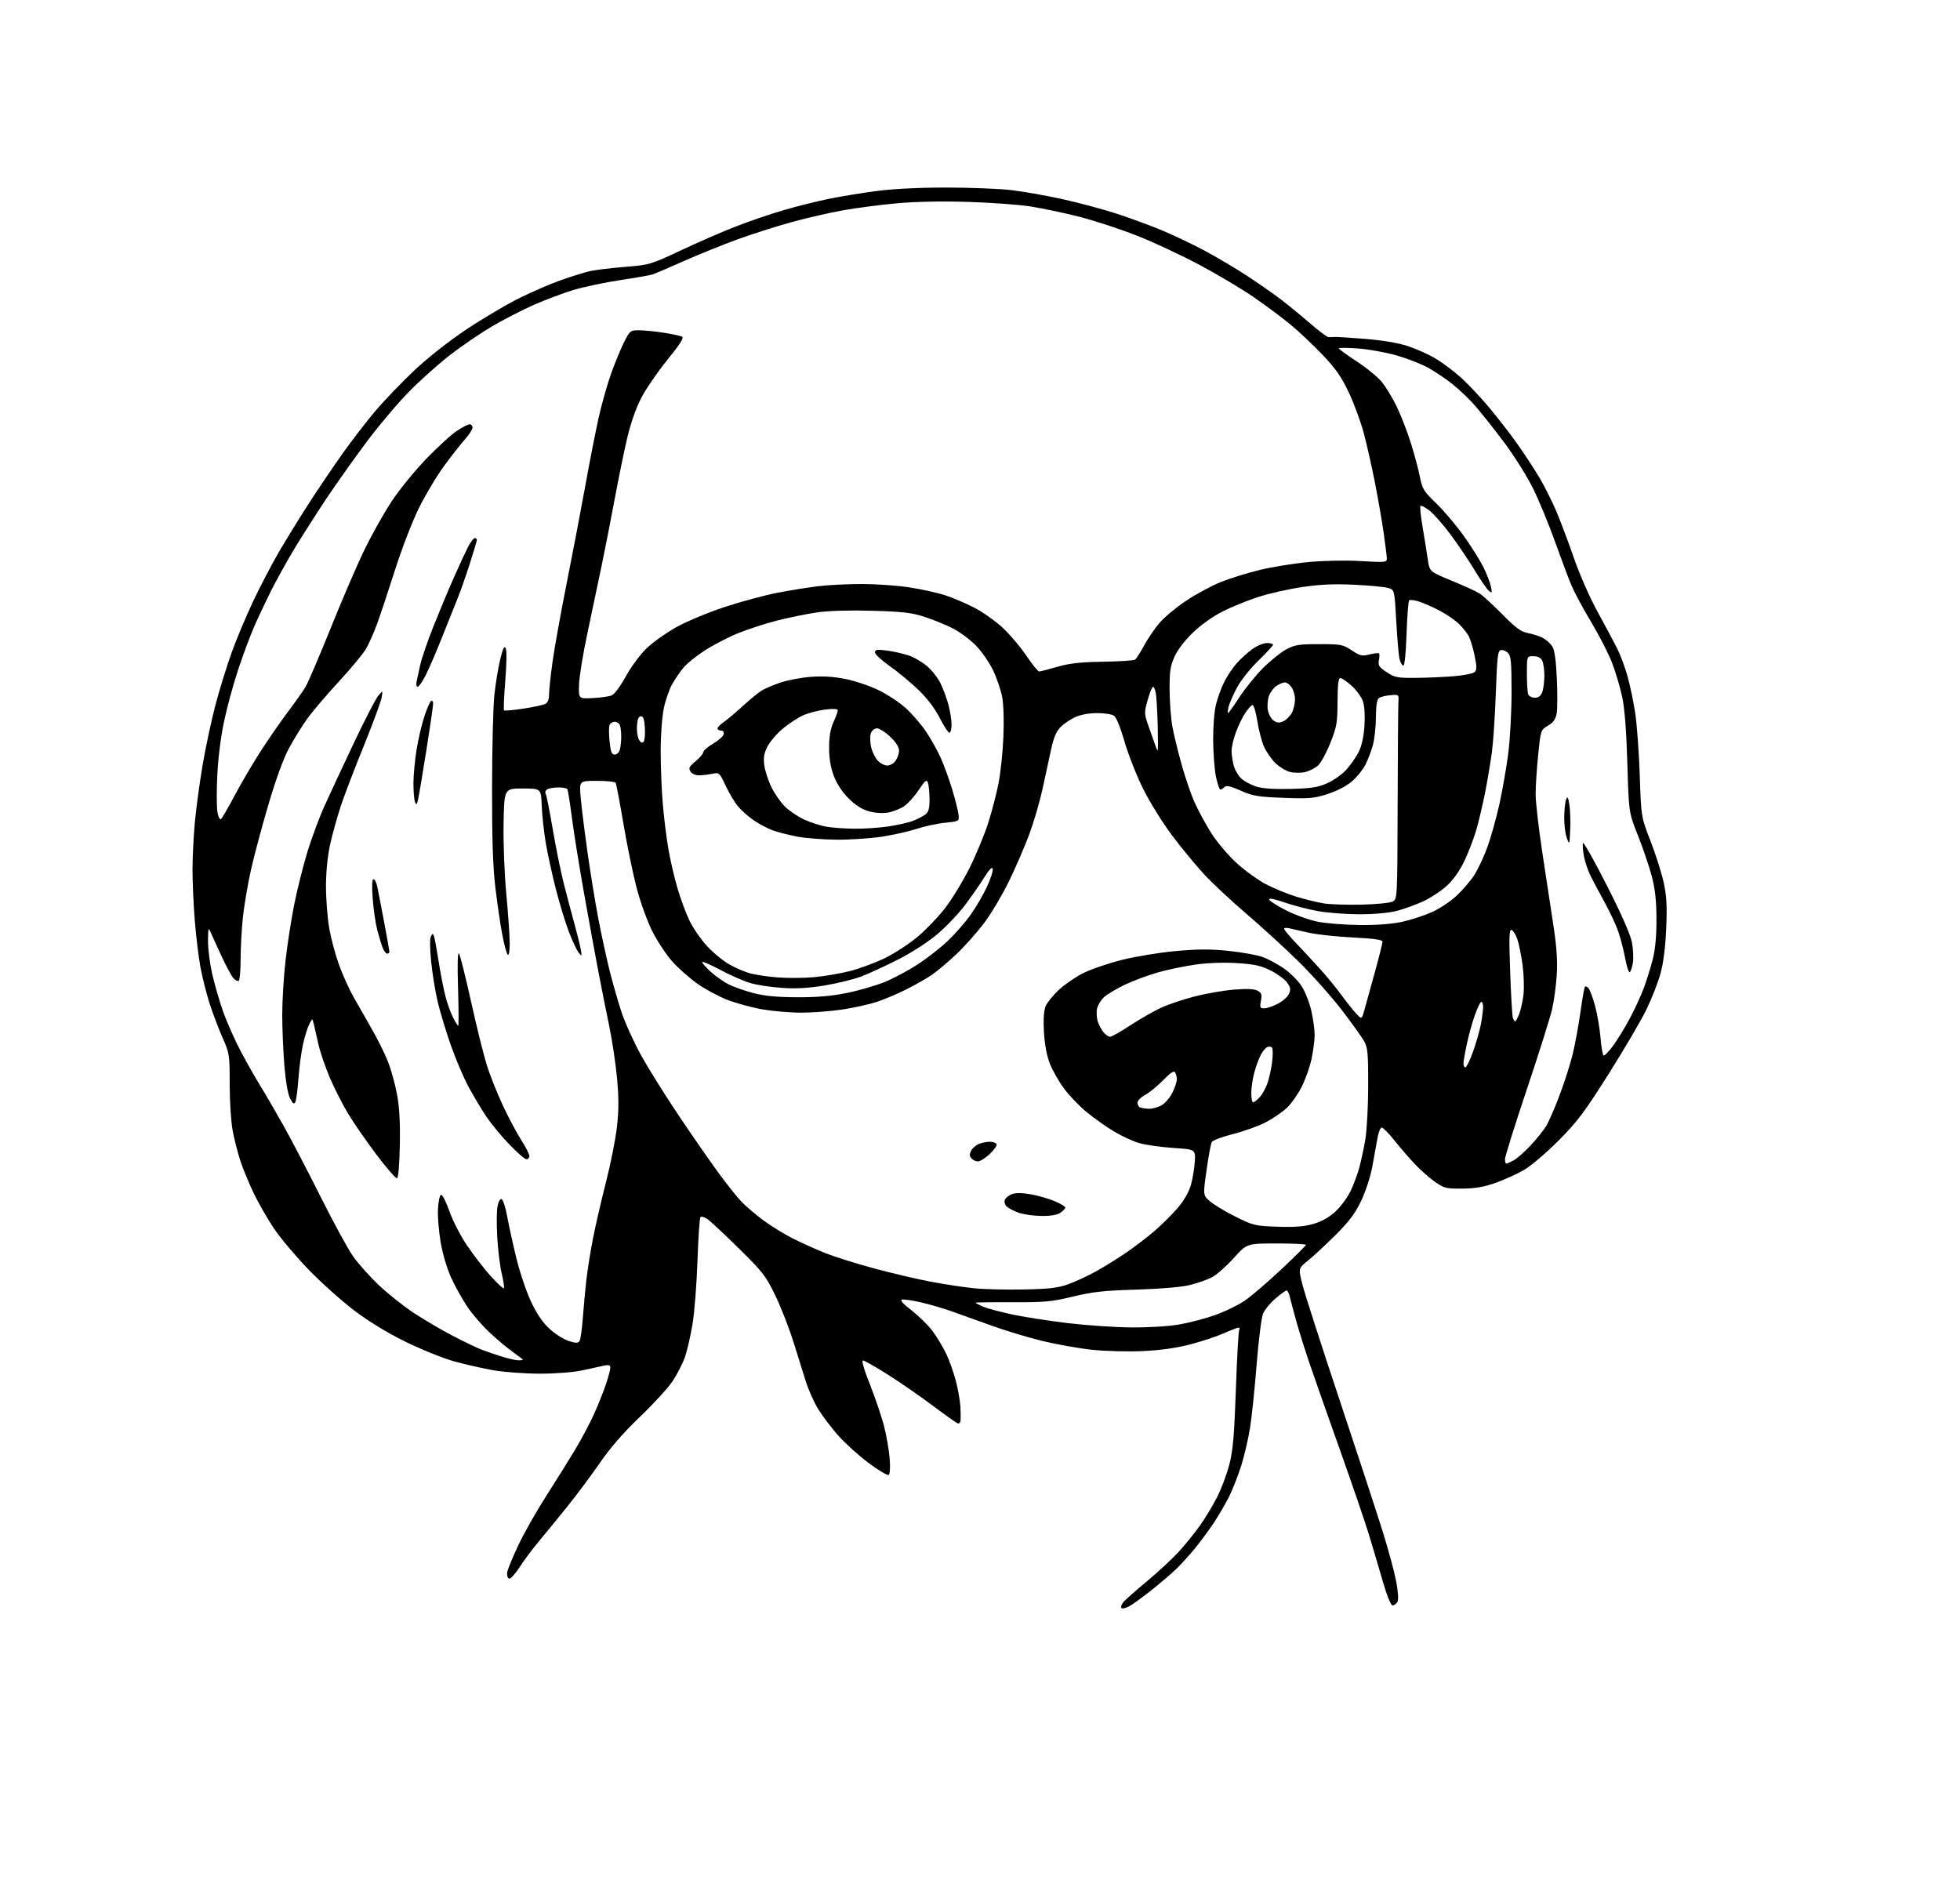 <?xml version="1.0" encoding="UTF-8" standalone="no"?>
<svg 
  version="1.1" 
  xmlns="http://www.w3.org/2000/svg" 
  xmlns:xlink="http://www.w3.org/1999/xlink" 
  xmlns:svg="http://www.w3.org/2000/svg"
  xmlns:rdf="http://www.w3.org/1999/02/22-rdf-syntax-ns#"
  xmlns:cc="http://creativecommons.org/ns#"
  xmlns:dc="http://purl.org/dc/elements/1.1/"
  viewBox="0 0 896 864"
  width="896"
  height="864"
>
<style>svg {background-color: white; }</style>"
<path stroke="none" fill="black" fill-rule="evenodd" d="M515.96,734.52C514.40,735.33 512.87,735.59 512.56,735.10C512.26,734.61 512.80,733.33 513.76,732.25C514.71,731.17 519.59,726.89 524.58,722.72C529.57,718.56 536.00,712.59 538.86,709.46C541.72,706.33 546.04,701.00 548.46,697.61C550.87,694.23 554.45,688.31 556.41,684.45C558.37,680.60 560.89,673.85 562.01,669.47C563.64,663.10 564.24,656.22 564.97,635.25C565.47,620.82 566.16,608.55 566.50,608.00C566.84,607.45 566.70,607.00 566.18,607.00C565.67,607.00 562.61,608.17 559.37,609.61C556.14,611.05 549.23,613.33 544.00,614.69C537.71,616.32 530.41,617.34 522.42,617.71C515.78,618.02 505.39,617.76 499.34,617.12C493.29,616.49 482.97,614.66 476.42,613.06C469.86,611.46 459.32,608.27 453.00,605.97C446.68,603.67 438.38,600.70 434.57,599.36C430.75,598.03 424.57,596.24 420.83,595.39C417.09,594.54 413.30,593.99 412.40,594.17C411.28,594.40 412.70,596.01 416.86,599.23C420.21,601.83 424.53,606.11 426.45,608.73C428.37,611.35 431.13,615.97 432.58,619.00C434.02,622.02 436.01,627.65 437.00,631.50C437.98,635.35 438.89,640.52 439.03,643.00C439.16,645.48 439.21,648.34 439.13,649.36C439.06,650.40 438.45,651.00 437.75,650.73C437.06,650.47 431.98,646.85 426.45,642.70C420.93,638.54 411.74,632.19 406.04,628.57C400.34,624.96 395.14,622.00 394.49,622.00C393.78,622.00 395.00,626.24 397.60,632.75C399.95,638.66 402.83,647.10 404.00,651.50C405.16,655.90 406.37,662.70 406.69,666.61C407.04,670.94 406.87,673.96 406.26,674.34C405.71,674.68 401.60,672.24 397.14,668.92C392.68,665.60 386.43,659.97 383.26,656.40C380.09,652.83 375.93,647.33 374.00,644.18C372.07,641.03 369.53,635.31 368.34,631.48C367.15,627.64 364.57,619.40 362.61,613.17C360.65,606.94 356.94,597.49 354.37,592.17C350.08,583.32 348.66,581.49 337.61,570.63C330.98,564.09 324.51,558.07 323.24,557.24C321.98,556.41 320.61,556.05 320.22,556.45C319.82,556.84 319.21,565.79 318.85,576.33C318.50,586.87 317.48,599.91 316.59,605.31C315.70,610.70 314.13,617.53 313.09,620.48C312.05,623.44 309.53,628.37 307.49,631.44C305.45,634.52 298.73,641.86 292.56,647.76C285.14,654.86 279.00,661.89 274.46,668.50C270.68,674.00 263.99,683.00 259.58,688.50C255.17,694.00 249.22,701.27 246.37,704.66C243.52,708.04 239.55,713.36 237.56,716.48C235.56,719.60 233.39,721.96 232.72,721.73C232.05,721.50 231.66,720.23 231.85,718.91C232.04,717.58 234.33,712.00 236.93,706.50C239.53,701.00 245.26,690.88 249.67,684.00C254.09,677.12 260.01,667.63 262.84,662.90C265.67,658.17 269.51,650.97 271.37,646.90C273.23,642.83 275.70,636.69 276.87,633.25C278.04,629.81 279.00,626.26 279.00,625.37C279.00,624.13 278.36,623.89 276.25,624.34C274.74,624.66 270.35,625.62 266.50,626.47C262.29,627.40 254.51,628.02 247.00,628.03C240.07,628.04 230.51,627.35 225.55,626.48C220.62,625.62 212.52,623.78 207.55,622.39C202.57,621.00 192.65,617.00 185.50,613.50C177.15,609.42 168.74,604.30 162.00,599.20C156.22,594.83 146.76,586.35 140.98,580.36C135.19,574.37 128.08,565.92 125.18,561.58C122.29,557.25 118.16,550.06 116.02,545.60C113.88,541.15 111.16,534.58 109.97,531.00C108.78,527.42 107.18,521.20 106.40,517.16C105.61,513.04 105.00,503.70 105.00,495.82C105.00,482.09 104.94,481.68 101.60,474.09C99.73,469.84 97.06,462.73 95.66,458.30C94.26,453.87 92.42,446.48 91.57,441.87C90.73,437.27 89.58,427.70 89.02,420.60C88.46,413.51 88.00,403.16 88.00,397.60C88.01,392.05 88.49,382.32 89.07,376.00C89.66,369.68 91.24,357.98 92.58,350.01C93.92,342.04 96.59,329.55 98.51,322.25C100.43,314.96 103.85,303.93 106.11,297.75C108.36,291.56 112.81,281.03 115.99,274.34C119.17,267.66 124.36,257.76 127.52,252.34C130.68,246.93 136.69,237.16 140.88,230.64C145.07,224.12 152.06,213.77 156.40,207.64C160.75,201.51 167.59,192.62 171.62,187.87C175.64,183.13 183.56,174.87 189.22,169.52C195.28,163.79 204.98,156.12 212.85,150.85C220.20,145.93 231.00,139.51 236.86,136.57C242.72,133.63 251.53,129.81 256.44,128.08C261.35,126.34 267.33,124.49 269.73,123.95C272.13,123.41 279.28,122.55 285.64,122.03C297.00,121.10 297.41,120.98 311.34,114.43C319.13,110.76 330.50,105.82 336.62,103.45C342.74,101.08 352.49,97.75 358.29,96.06C364.10,94.37 373.23,92.09 378.58,90.98C383.94,89.88 393.76,88.25 400.41,87.37C408.08,86.35 419.82,85.75 432.50,85.75C443.50,85.75 457.00,86.28 462.50,86.94C468.00,87.59 478.45,89.44 485.72,91.05C492.99,92.66 503.91,95.58 509.99,97.54C516.07,99.50 525.42,102.92 530.77,105.14C536.12,107.35 545.05,111.59 550.61,114.56C556.16,117.53 564.94,122.73 570.11,126.12C575.27,129.51 582.20,134.34 585.50,136.86C588.80,139.38 594.76,144.26 598.75,147.72C602.73,151.17 606.55,154.05 607.25,154.12C607.94,154.18 609.08,154.16 609.80,154.06C610.51,153.97 616.82,154.35 623.81,154.91C631.88,155.56 639.10,156.77 643.57,158.23C647.45,159.49 653.22,162.09 656.40,164.01C659.58,165.93 664.77,169.84 667.93,172.69C671.09,175.54 676.82,181.62 680.66,186.19C684.50,190.76 690.35,198.32 693.66,203.00C696.98,207.68 701.58,214.71 703.89,218.63C706.19,222.55 709.65,229.47 711.57,234.02C713.48,238.56 717.10,248.18 719.60,255.39C722.15,262.75 726.92,273.55 730.47,280.00C733.94,286.32 737.95,293.82 739.37,296.66C740.78,299.50 742.87,305.13 744.01,309.16C745.14,313.20 746.72,320.75 747.52,325.95C748.31,331.15 749.25,343.98 749.60,354.45C750.24,373.50 750.24,373.50 754.51,384.50C756.86,390.55 759.57,399.04 760.52,403.37C761.88,409.56 762.14,414.03 761.70,424.37C761.35,432.85 760.44,440.12 759.13,444.91C758.03,448.99 755.14,456.41 752.72,461.41C750.30,466.41 742.51,479.70 735.41,490.95C724.35,508.47 721.07,512.84 712.50,521.45C707.00,526.98 699.95,532.99 696.83,534.82C693.72,536.65 687.87,539.32 683.83,540.75C678.37,542.70 674.46,543.38 668.50,543.43C661.08,543.50 660.17,543.27 656.00,540.34C653.52,538.60 649.43,535.00 646.91,532.34C644.38,529.68 640.16,524.80 637.53,521.50C634.90,518.20 632.25,515.50 631.65,515.50C631.05,515.50 630.21,517.52 629.77,520.00C629.34,522.48 628.27,528.33 627.41,533.00C626.51,537.92 624.33,544.66 622.26,549.00C619.54,554.71 616.76,558.43 610.59,564.58C606.14,569.02 600.48,574.28 598.01,576.27C593.52,579.87 593.52,579.87 595.36,587.19C596.37,591.21 604.09,615.20 612.52,640.50C620.95,665.80 629.87,693.03 632.34,701.01C634.82,709.00 637.49,718.95 638.28,723.14C639.18,727.93 639.38,731.36 638.81,732.38C638.31,733.27 637.32,734.00 636.61,734.00C635.83,734.00 634.04,729.58 632.06,722.75C630.27,716.56 627.43,707.00 625.76,701.50C624.08,696.00 618.23,678.90 612.76,663.50C607.28,648.10 601.03,630.33 598.87,624.00C596.70,617.67 593.87,608.67 592.58,604.00C591.28,599.33 589.94,594.26 589.59,592.75C589.25,591.24 588.60,590.00 588.16,590.00C587.72,590.00 585.42,591.66 583.05,593.69C580.68,595.72 578.13,598.83 577.39,600.60C576.65,602.37 575.34,612.75 574.48,623.66C573.62,634.57 572.26,647.62 571.47,652.66C570.68,657.69 568.84,665.57 567.40,670.16C565.95,674.75 563.41,681.20 561.75,684.50C560.08,687.80 556.92,693.20 554.71,696.50C552.50,699.80 548.67,704.98 546.19,708.00C543.72,711.02 539.86,715.26 537.63,717.41C535.39,719.56 530.24,723.96 526.19,727.18C522.13,730.41 517.53,733.71 515.96,734.52zM236.75,621.92C237.99,621.96 239.00,621.85 239.00,621.67C239.00,621.49 236.86,619.82 234.25,617.96C231.64,616.10 226.86,612.09 223.63,609.04C220.40,605.99 215.96,600.85 213.76,597.62C211.55,594.39 208.24,588.47 206.39,584.48C204.41,580.18 202.39,573.49 201.47,568.13C200.61,563.14 200.04,556.27 200.20,552.86C200.37,549.45 201.00,546.49 201.61,546.29C202.22,546.09 203.92,549.40 205.42,553.71C206.93,558.06 210.52,565.03 213.55,569.50C216.54,573.90 221.41,580.20 224.39,583.50C227.37,586.80 230.04,589.27 230.33,588.99C230.62,588.71 230.20,585.79 229.40,582.49C228.60,579.20 227.67,571.73 227.33,565.91C226.99,560.09 227.03,553.64 227.42,551.60C227.83,549.38 228.60,548.03 229.31,548.26C229.96,548.47 231.10,551.99 231.84,556.07C232.58,560.16 234.51,568.89 236.12,575.49C237.78,582.24 240.79,591.04 243.01,595.63C245.76,601.31 248.37,605.04 251.62,607.90C254.19,610.16 258.06,612.54 260.22,613.18C263.36,614.13 264.32,614.10 264.96,613.07C265.40,612.35 266.06,607.66 266.43,602.64C266.80,597.61 267.54,589.67 268.07,585.00C268.61,580.33 269.98,571.77 271.12,566.00C272.25,560.23 274.91,548.75 277.01,540.50C279.12,532.25 281.37,520.93 282.02,515.33C282.89,507.74 282.91,502.12 282.09,493.11C281.49,486.48 279.84,475.53 278.44,468.78C277.04,462.03 274.81,450.88 273.50,444.00C272.18,437.12 269.30,421.35 267.09,408.95C264.88,396.55 262.35,380.81 261.46,373.98C260.57,367.14 259.62,361.20 259.36,360.78C259.10,360.35 257.22,360.01 255.19,360.02C253.16,360.02 250.88,360.42 250.12,360.90C249.36,361.38 249.06,362.28 249.44,362.90C249.82,363.51 251.25,370.65 252.62,378.76C253.99,386.87 256.24,398.00 257.62,403.50C259.00,409.00 261.20,417.32 262.50,422.00C263.80,426.68 265.14,432.07 265.48,434.00C266.06,437.29 266.00,437.38 264.54,435.56C263.69,434.49 261.68,430.21 260.08,426.06C258.48,421.90 255.79,413.10 254.11,406.50C252.42,399.90 250.35,390.41 249.50,385.41C248.65,380.41 247.81,372.76 247.65,368.41C247.35,360.50 247.35,360.50 238.93,360.50C230.50,360.50 230.50,360.50 230.21,376.50C230.05,385.59 230.59,399.54 231.46,408.81C232.31,417.77 233.00,427.88 233.00,431.26C233.00,435.04 232.64,437.04 232.07,436.45C231.56,435.93 230.44,431.72 229.57,427.09C228.69,422.47 227.28,412.80 226.43,405.59C225.31,396.14 224.90,383.38 224.94,359.67C224.97,341.61 225.45,322.71 226.00,317.67C226.54,312.62 227.73,305.41 228.64,301.62C229.84,296.56 230.51,295.16 231.17,296.33C231.69,297.27 231.62,303.32 230.99,311.09C230.41,318.34 230.15,324.49 230.43,324.76C230.70,325.03 234.65,324.69 239.21,323.99C243.77,323.30 248.29,322.33 249.25,321.83C250.40,321.24 251.00,319.76 251.00,317.50C251.00,315.61 251.70,308.99 252.56,302.78C253.41,296.58 256.31,280.48 258.99,267.00C261.68,253.53 265.50,233.50 267.49,222.50C269.47,211.50 272.25,197.33 273.65,191.02C275.06,184.70 277.69,175.44 279.49,170.45C281.30,165.45 283.96,159.03 285.41,156.18C287.92,151.23 288.21,151.00 292.08,151.00C294.30,151.00 299.35,151.50 303.31,152.10C307.26,152.71 311.09,153.53 311.81,153.93C312.75,154.44 310.83,157.46 305.04,164.57C300.60,170.03 295.23,177.87 293.10,182.00C290.71,186.64 288.25,193.69 286.66,200.50C285.25,206.55 282.72,218.93 281.03,228.00C279.35,237.07 276.66,250.80 275.06,258.50C273.47,266.20 270.53,280.15 268.53,289.50C266.53,298.84 264.81,309.42 264.70,313.00C264.50,319.50 264.50,319.50 270.92,319.16C274.45,318.97 278.33,318.44 279.54,317.98C280.84,317.49 283.49,313.95 286.03,309.33C288.39,305.04 292.64,299.26 295.47,296.51C298.31,293.75 304.47,289.36 309.16,286.75C313.85,284.13 323.77,279.99 331.20,277.55C338.63,275.10 349.39,272.19 355.10,271.07C360.82,269.96 369.31,268.59 373.97,268.02C378.63,267.46 387.63,267.00 393.97,267.01C400.31,267.01 410.00,267.69 415.50,268.51C421.00,269.34 428.43,270.97 432.00,272.13C435.57,273.30 441.62,275.86 445.43,277.84C449.24,279.82 455.03,283.91 458.29,286.93C461.55,289.95 466.44,295.70 469.14,299.71C471.85,303.72 474.50,307.00 475.04,307.00C475.58,307.00 479.28,306.05 483.26,304.89C488.78,303.27 493.72,302.72 504.09,302.54C511.57,302.42 518.19,302.00 518.80,301.62C519.42,301.24 521.29,298.36 522.97,295.22C524.65,292.07 527.84,287.37 530.07,284.78C532.29,282.18 537.80,277.60 542.32,274.59C546.84,271.59 553.96,267.75 558.15,266.08C562.34,264.40 570.36,261.91 575.96,260.56C581.56,259.20 591.63,257.58 598.32,256.96C605.47,256.30 615.36,256.12 622.25,256.53C633.29,257.18 634.00,257.11 633.98,255.36C633.97,254.34 633.31,249.00 632.52,243.50C631.72,238.00 629.92,227.65 628.51,220.50C627.11,213.35 624.83,203.25 623.45,198.06C622.07,192.86 618.98,184.48 616.59,179.42C613.14,172.15 610.58,168.49 604.37,161.98C600.04,157.44 593.35,151.17 589.50,148.03C585.65,144.88 578.23,139.37 573.00,135.77C567.77,132.17 556.75,125.60 548.50,121.18C540.25,116.76 527.20,110.67 519.50,107.65C511.80,104.63 499.94,100.75 493.16,99.04C486.37,97.32 476.47,95.24 471.16,94.40C465.84,93.57 452.93,92.62 442.46,92.30C430.52,91.94 418.41,92.18 409.96,92.95C402.56,93.63 391.55,95.06 385.50,96.13C379.45,97.21 368.88,99.63 362.00,101.52C355.12,103.41 344.01,106.95 337.29,109.39C330.57,111.83 319.55,116.28 312.79,119.28C306.03,122.28 299.62,125.04 298.54,125.41C297.46,125.79 290.71,126.99 283.54,128.07C276.37,129.15 266.69,131.20 262.02,132.62C257.36,134.04 249.26,137.09 244.02,139.39C238.79,141.70 230.22,146.11 224.98,149.19C219.75,152.27 211.20,158.08 205.98,162.11C200.77,166.13 192.30,173.67 187.18,178.87C182.05,184.06 173.28,194.43 167.69,201.91C162.10,209.38 153.77,221.12 149.18,228.00C144.60,234.88 138.00,245.22 134.52,251.00C131.04,256.77 126.18,265.55 123.72,270.50C121.25,275.45 117.82,282.75 116.09,286.73C114.36,290.71 111.16,299.30 108.98,305.82C106.80,312.34 103.87,323.04 102.48,329.59C100.93,336.84 99.70,346.62 99.33,354.58C98.99,361.78 99.03,369.33 99.41,371.36C99.79,373.39 100.49,374.81 100.97,374.52C101.45,374.22 104.31,369.30 107.34,363.58C110.37,357.86 115.84,348.57 119.48,342.95C123.13,337.33 128.70,329.30 131.87,325.11C135.03,320.93 138.55,315.93 139.70,314.00C140.85,312.07 146.14,299.70 151.45,286.50C156.76,273.30 163.76,257.10 167.02,250.50C170.27,243.90 175.70,234.30 179.07,229.16C182.45,224.03 189.48,215.38 194.70,209.95C199.91,204.52 206.24,198.71 208.76,197.04C211.28,195.37 213.94,194.00 214.67,194.00C215.40,194.00 216.00,194.67 216.00,195.50C216.00,196.32 214.49,198.68 212.65,200.75C210.80,202.81 206.50,208.29 203.09,212.92C199.67,217.55 194.44,226.30 191.46,232.36C188.47,238.43 183.53,251.25 180.46,260.94C177.39,270.60 173.72,281.65 172.29,285.50C170.87,289.35 168.64,294.34 167.35,296.59C166.05,298.85 160.46,305.60 154.93,311.59C149.40,317.59 142.91,325.20 140.53,328.50C138.14,331.80 134.37,337.88 132.15,342.00C129.59,346.75 126.11,356.27 122.66,368.00C119.66,378.18 116.06,391.68 114.66,398.00C113.26,404.32 111.64,413.87 111.06,419.21C110.47,424.55 110.00,433.19 110.00,438.40C110.00,443.62 109.61,448.12 109.13,448.42C108.66,448.71 107.56,448.18 106.71,447.23C105.85,446.28 103.37,441.68 101.20,437.00C99.04,432.32 96.78,427.38 96.20,426.00C95.30,423.88 95.13,424.48 95.09,430.00C95.06,433.57 95.90,440.32 96.94,445.00C97.99,449.68 100.26,457.55 102.00,462.50C103.75,467.45 107.45,475.77 110.24,481.00C113.03,486.23 116.99,493.20 119.04,496.50C121.09,499.80 125.71,507.73 129.31,514.13C132.92,520.52 140.67,535.37 146.55,547.13C152.42,558.88 159.14,571.20 161.49,574.50C163.83,577.81 169.09,583.68 173.16,587.55C177.24,591.42 184.38,597.11 189.04,600.19C193.69,603.28 201.78,608.02 207.00,610.74C212.22,613.45 218.07,616.28 220.00,617.01C221.93,617.75 225.97,619.13 229.00,620.09C232.03,621.05 235.51,621.87 236.75,621.92zM517.12,606.89C525.25,606.96 534.21,606.40 539.34,605.50C544.07,604.67 551.49,602.70 555.83,601.12C560.17,599.54 566.06,596.67 568.91,594.74C571.77,592.82 579.26,586.42 585.55,580.51C591.85,574.61 597.00,569.49 597.00,569.14C597.00,568.79 590.93,568.50 583.51,568.51C570.01,568.51 570.01,568.51 563.89,575.29C560.53,579.02 556.04,582.96 553.92,584.04C551.80,585.12 547.24,586.70 543.78,587.54C539.95,588.48 530.47,589.28 519.50,589.61C504.70,590.04 499.54,590.61 490.50,592.79C480.74,595.15 477.61,595.44 462.75,595.37C453.54,595.33 446.00,595.44 446.00,595.63C446.00,595.82 447.59,596.64 449.52,597.45C451.46,598.26 457.42,599.84 462.77,600.98C468.12,602.11 479.48,603.88 488.00,604.91C496.52,605.94 509.63,606.83 517.12,606.89zM468.00,589.55C479.72,589.30 483.63,588.84 488.40,587.13C491.64,585.96 497.27,583.35 500.90,581.34C504.53,579.32 510.65,575.54 514.50,572.93C518.35,570.32 524.30,565.78 527.72,562.84C531.14,559.90 535.98,555.10 538.46,552.18C541.32,548.81 543.52,544.95 544.44,541.68C545.24,538.83 546.03,534.02 546.20,531.00C546.50,525.50 546.50,525.50 536.25,524.82C530.61,524.45 523.63,523.45 520.75,522.61C517.86,521.77 512.68,519.38 509.23,517.29C505.79,515.21 500.29,511.33 497.02,508.68C493.74,506.03 489.06,501.19 486.60,497.92C484.15,494.66 481.14,489.40 479.92,486.24C478.49,482.54 477.54,477.39 477.23,471.75C476.92,466.07 477.19,461.97 477.98,460.04C478.66,458.41 481.36,455.07 483.98,452.62C486.60,450.16 491.60,446.72 495.09,444.96C498.58,443.19 506.53,440.47 512.77,438.89C519.04,437.31 530.08,435.49 537.47,434.82C547.67,433.90 553.42,433.88 561.67,434.75C567.63,435.38 574.52,436.60 577.00,437.47C579.48,438.34 583.85,440.66 586.73,442.63C589.60,444.60 593.28,448.22 594.91,450.68C596.54,453.14 598.58,458.25 599.44,462.02C600.30,465.80 600.99,470.83 600.98,473.20C600.97,475.56 600.33,480.48 599.56,484.12C598.79,487.76 596.78,493.47 595.10,496.80C593.42,500.14 590.45,504.41 588.50,506.31C586.55,508.20 582.26,511.18 578.97,512.93C575.68,514.69 568.88,517.16 563.86,518.43C558.83,519.70 554.38,521.36 553.95,522.12C553.53,522.88 552.45,528.67 551.56,535.00C549.94,546.50 549.94,546.50 553.22,549.31C555.02,550.85 560.28,554.00 564.90,556.30C572.93,560.29 573.78,560.50 584.03,560.85C591.95,561.12 596.24,560.78 600.45,559.56C604.23,558.46 607.62,556.55 610.48,553.91C612.85,551.72 615.94,547.58 617.32,544.72C618.71,541.85 620.53,537.02 621.35,534.00C622.18,530.98 623.44,525.12 624.14,521.00C624.85,516.88 625.44,505.85 625.46,496.50C625.49,481.85 625.25,479.03 623.66,476.13C622.65,474.28 617.97,467.75 613.27,461.63C608.56,455.51 599.71,445.59 593.60,439.59C587.50,433.58 576.82,423.81 569.88,417.87C562.93,411.93 554.21,403.79 550.50,399.78C546.79,395.78 540.19,387.77 535.84,382.00C531.45,376.17 525.52,366.61 522.50,360.50C519.51,354.45 515.71,344.78 514.06,339.01C512.37,333.09 510.31,327.97 509.34,327.26C508.39,326.57 504.89,326.01 501.56,326.02C497.84,326.04 493.95,326.75 491.50,327.88C489.30,328.89 486.28,330.94 484.80,332.44C482.83,334.43 481.65,337.26 480.46,342.84C479.56,347.05 477.79,355.23 476.52,361.00C475.26,366.77 472.55,376.00 470.50,381.50C468.46,387.00 464.33,396.57 461.32,402.76C458.31,408.96 453.25,417.51 450.07,421.76C446.89,426.02 441.19,432.45 437.40,436.06C433.60,439.67 428.48,444.00 426.00,445.68C423.52,447.36 418.30,450.34 414.39,452.31C410.48,454.28 404.48,456.83 401.07,457.98C397.65,459.13 390.50,460.73 385.18,461.53C379.85,462.33 371.40,462.99 366.38,462.99C361.37,463.00 353.33,462.31 348.52,461.48C343.71,460.64 336.48,458.67 332.45,457.10C328.42,455.54 322.21,452.18 318.66,449.65C315.10,447.11 309.96,442.54 307.24,439.48C304.52,436.43 300.44,430.23 298.17,425.71C295.89,421.18 292.68,412.27 291.00,405.82C289.32,399.40 286.61,386.19 284.97,376.47C283.33,366.74 281.74,358.38 281.43,357.89C281.13,357.40 277.26,357.00 272.82,357.00C264.77,357.00 264.77,357.00 265.46,364.75C265.84,369.01 267.26,380.33 268.61,389.91C269.96,399.48 272.20,413.20 273.60,420.41C274.99,427.61 277.25,438.00 278.61,443.50C279.97,449.00 282.42,457.57 284.06,462.55C285.70,467.53 289.77,476.53 293.11,482.55C296.45,488.57 304.17,500.93 310.26,510.00C316.36,519.08 324.47,530.77 328.29,536.00C332.11,541.23 336.87,547.22 338.87,549.32C340.87,551.42 345.43,555.31 349.00,557.96C352.57,560.60 358.75,564.39 362.73,566.38C366.70,568.38 373.32,571.34 377.43,572.97C381.53,574.60 391.55,577.74 399.70,579.94C407.84,582.13 419.53,584.88 425.68,586.03C431.82,587.18 440.60,588.51 445.18,588.98C449.75,589.46 460.02,589.71 468.00,589.55zM476.03,555.93C472.44,555.89 467.70,555.20 465.50,554.40C463.30,553.59 460.88,552.31 460.12,551.54C459.35,550.78 459.00,549.44 459.34,548.56C459.67,547.69 461.14,546.52 462.60,545.96C464.41,545.28 467.19,545.31 471.37,546.06C474.74,546.67 479.64,548.09 482.25,549.21C484.86,550.33 487.00,551.62 487.00,552.07C487.00,552.52 486.00,553.59 484.78,554.44C483.28,555.49 480.41,555.98 476.03,555.93zM181.49,538.67C180.93,538.86 176.69,533.99 172.06,527.85C167.44,521.71 161.63,513.30 159.14,509.17C156.66,505.04 152.93,497.72 150.85,492.90C148.78,488.09 146.39,481.08 145.54,477.32C144.69,473.57 143.74,469.38 143.41,468.00C142.83,465.50 142.83,465.50 141.41,468.19C140.64,469.67 139.35,473.72 138.57,477.19C137.78,480.66 136.82,487.77 136.44,493.00C136.06,498.23 135.41,503.14 134.99,503.92C134.42,504.99 133.83,504.56 132.61,502.21C131.62,500.31 130.60,494.42 130.01,487.28C129.47,480.80 129.03,470.32 129.02,464.00C129.01,457.68 129.70,446.43 130.55,439.00C131.40,431.57 133.19,420.04 134.53,413.37C135.87,406.69 138.55,396.01 140.49,389.61C142.42,383.22 146.00,373.61 148.44,368.25C150.87,362.89 156.85,350.07 161.72,339.77C166.59,329.47 171.58,319.80 172.81,318.27C175.05,315.50 175.05,315.50 174.44,319.00C174.10,320.93 170.44,330.82 166.31,341.00C162.17,351.18 157.44,363.55 155.80,368.50C154.16,373.45 151.97,381.32 150.93,386.00C149.75,391.34 149.04,398.45 149.02,405.12C149.01,410.96 149.68,419.61 150.50,424.34C151.33,429.07 153.34,436.61 154.97,441.09C156.61,445.57 159.48,452.00 161.36,455.37C163.24,458.74 167.00,465.32 169.70,470.00C172.41,474.68 175.81,481.48 177.25,485.12C178.70,488.76 180.60,495.54 181.47,500.19C182.58,506.11 182.97,513.11 182.78,523.49C182.61,532.39 182.09,538.47 181.49,538.67zM688.55,532.00C688.85,532.00 690.32,531.37 691.81,530.60C693.31,529.82 696.79,526.79 699.55,523.85C702.31,520.91 705.57,516.87 706.79,514.88C708.01,512.88 710.83,506.39 713.06,500.45C715.29,494.51 718.00,485.97 719.07,481.46C720.14,476.96 721.70,468.40 722.53,462.44C723.37,456.49 724.27,451.39 724.54,451.12C724.81,450.85 725.52,451.12 726.13,451.73C726.73,452.33 728.07,455.88 729.10,459.61C730.14,463.35 731.28,469.93 731.64,474.24C732.00,478.54 732.64,482.28 733.06,482.54C733.48,482.80 735.40,480.86 737.33,478.23C739.26,475.60 742.65,470.09 744.87,465.97C747.09,461.86 750.03,455.50 751.41,451.84C752.79,448.18 754.67,442.10 755.60,438.34C756.72,433.82 757.28,427.60 757.24,420.00C757.20,411.62 756.61,406.33 755.07,400.50C753.91,396.10 751.08,387.77 748.78,382.00C744.60,371.50 744.60,371.50 743.93,349.00C743.48,333.83 742.70,323.89 741.54,318.50C740.60,314.10 738.52,307.12 736.93,303.00C735.34,298.88 731.07,290.55 727.45,284.50C723.83,278.45 719.79,270.96 718.47,267.87C717.15,264.77 713.77,255.77 710.95,247.87C708.14,239.96 703.60,228.95 700.85,223.38C698.11,217.82 692.15,208.31 687.61,202.26C683.06,196.20 677.13,188.71 674.42,185.61C671.71,182.51 667.02,178.02 664.00,175.63C660.98,173.24 656.02,169.89 653.00,168.20C649.98,166.50 643.47,163.95 638.55,162.53C633.63,161.11 625.64,159.67 620.80,159.33C615.96,158.98 612.00,158.95 612.00,159.26C612.00,159.57 615.75,162.29 620.33,165.31C624.92,168.32 630.10,172.60 631.84,174.80C633.58,177.00 636.53,181.88 638.39,185.65C640.24,189.42 643.12,196.78 644.79,202.00C646.45,207.22 648.37,214.33 649.04,217.78C650.18,223.57 650.77,224.55 656.60,230.17C660.08,233.53 665.69,240.15 669.06,244.89C672.44,249.62 676.45,255.97 677.98,259.00C679.50,262.02 681.09,266.07 681.51,267.98C682.19,271.13 682.11,271.33 680.62,270.10C679.71,269.35 676.76,265.08 674.07,260.62C671.37,256.15 666.39,248.79 663.01,244.25C659.63,239.71 655.30,234.81 653.40,233.36C651.50,231.91 649.68,230.99 649.36,231.31C649.03,231.63 649.49,236.08 650.36,241.20C651.24,246.31 652.30,252.94 652.73,255.91C653.50,261.32 653.50,261.32 663.74,265.54C669.37,267.86 675.13,270.51 676.53,271.43C677.94,272.35 682.56,276.61 686.80,280.90C692.96,287.13 695.29,288.84 698.47,289.43C700.65,289.84 703.68,290.82 705.21,291.61C706.73,292.40 708.69,294.12 709.55,295.43C710.66,297.12 711.29,301.46 711.70,310.24C712.02,317.07 711.98,324.27 711.61,326.25C711.12,328.88 710.05,330.36 707.63,331.79C704.32,333.74 704.32,333.76 703.16,345.18C702.52,351.47 702.00,359.52 702.00,363.06C702.00,366.60 703.36,378.50 705.02,389.50C706.67,400.50 708.97,415.57 710.11,423.00C711.60,432.63 712.04,439.08 711.67,445.50C711.38,450.45 710.41,457.65 709.51,461.50C708.61,465.35 703.41,481.85 697.94,498.17C692.47,514.49 688.00,528.78 688.00,529.92C688.00,531.06 688.25,532.00 688.55,532.00zM447.05,531.00C446.06,531.00 444.71,530.35 444.05,529.56C443.16,528.48 443.14,527.60 443.99,526.02C444.61,524.85 446.25,523.48 447.63,522.95C449.00,522.43 451.20,522.00 452.51,522.00C453.81,522.00 455.17,522.47 455.53,523.05C455.89,523.62 454.53,525.65 452.52,527.55C450.50,529.45 448.04,531.00 447.05,531.00zM240.66,530.00C239.93,530.00 236.41,526.96 232.85,523.25C229.28,519.54 224.55,513.80 222.33,510.50C220.11,507.20 216.47,501.12 214.24,497.00C212.00,492.88 208.34,484.27 206.10,477.89C203.86,471.50 201.14,462.50 200.06,457.89C198.97,453.27 197.64,445.04 197.09,439.58C196.50,433.76 196.46,429.00 196.98,428.08C197.75,426.70 197.93,426.69 198.40,428.00C198.70,428.82 199.65,434.00 200.51,439.50C201.37,445.00 202.77,452.17 203.62,455.44C204.46,458.71 206.03,463.09 207.10,465.19C208.17,467.29 209.24,469.00 209.47,469.00C209.71,469.00 209.68,461.24 209.39,451.75C209.05,440.41 209.21,435.01 209.85,436.00C210.38,436.82 212.87,446.77 215.38,458.10C217.88,469.42 221.12,482.47 222.58,487.10C224.03,491.72 227.34,500.01 229.93,505.52C232.52,511.03 236.30,518.13 238.32,521.29C240.34,524.45 242.00,527.71 242.00,528.52C242.00,529.33 241.40,530.00 240.66,530.00zM525.35,506.92C526.91,506.96 529.51,506.22 531.12,505.27C532.73,504.32 534.93,501.70 536.02,499.46C537.11,497.21 537.99,494.50 537.98,493.43C537.98,492.37 537.62,490.95 537.19,490.27C536.64,489.41 535.01,490.48 531.76,493.83C529.20,496.47 525.51,499.49 523.56,500.54C521.60,501.59 520.00,503.21 520.00,504.14C520.00,505.07 520.56,506.06 521.25,506.34C521.94,506.62 523.78,506.88 525.35,506.92zM572.83,504.00C573.28,504.00 574.61,502.97 575.79,501.72C576.97,500.47 578.58,497.60 579.38,495.34C580.17,493.09 581.14,488.75 581.52,485.70C581.90,482.65 581.92,479.69 581.57,479.12C581.22,478.55 580.26,478.35 579.43,478.66C578.60,478.98 577.20,480.65 576.31,482.37C575.42,484.09 574.09,487.75 573.36,490.50C572.62,493.25 572.02,497.41 572.01,499.75C572.01,502.09 572.37,504.00 572.83,504.00zM669.90,488.00C670.39,488.00 671.97,484.74 673.41,480.75C674.84,476.76 676.46,471.08 677.01,468.11C677.55,465.15 678.00,461.66 678.00,460.36C678.00,459.06 677.63,458.00 677.18,458.00C676.74,458.00 675.38,460.81 674.17,464.25C672.97,467.69 671.32,473.65 670.51,477.50C669.70,481.35 669.03,485.29 669.02,486.25C669.01,487.21 669.40,488.00 669.90,488.00zM507.53,474.00C508.20,474.00 512.29,471.68 516.62,468.84C520.95,466.01 527.24,462.40 530.58,460.83C533.92,459.26 540.96,456.88 546.22,455.55C551.47,454.21 559.57,452.81 564.22,452.44C570.01,451.97 573.36,452.12 574.87,452.93C576.72,453.92 576.97,454.66 576.42,457.55C575.85,460.61 576.02,461.00 577.93,461.00C579.11,461.00 581.88,460.08 584.08,458.96C586.28,457.84 588.59,455.80 589.21,454.43C590.15,452.37 590.01,451.48 588.38,449.22C587.30,447.72 583.95,445.26 580.94,443.74C576.55,441.52 573.55,440.85 565.78,440.34C559.84,439.95 552.49,440.19 546.79,440.97C541.68,441.66 533.80,443.30 529.28,444.60C524.76,445.91 518.11,448.37 514.51,450.07C510.91,451.77 506.63,454.28 505.01,455.64C503.37,457.03 501.80,459.53 501.47,461.32C501.14,463.08 501.38,465.87 502.00,467.51C502.63,469.15 503.85,471.28 504.72,472.25C505.60,473.21 506.86,474.00 507.53,474.00zM692.66,467.00C692.90,467.00 693.70,465.54 694.43,463.75C695.16,461.96 696.06,457.95 696.44,454.84C696.81,451.73 696.62,445.55 696.02,441.12C695.41,436.68 694.33,431.37 693.62,429.33C692.92,427.28 691.74,425.41 691.01,425.17C689.91,424.80 689.80,428.23 690.36,444.33C690.73,455.10 691.30,464.62 691.62,465.46C691.95,466.31 692.41,467.00 692.66,467.00zM623.71,461.82C624.37,459.44 626.51,451.72 628.46,444.65C630.41,437.58 632.00,431.23 632.00,430.55C632.00,429.65 628.29,429.11 618.75,428.63C611.46,428.26 602.58,427.33 599.00,426.57C595.42,425.81 591.26,424.87 589.75,424.48C588.24,424.10 587.01,424.17 587.01,424.64C587.02,425.11 589.60,428.19 592.75,431.47C595.89,434.76 600.89,440.16 603.87,443.47C606.84,446.79 611.07,451.98 613.28,455.00C615.48,458.02 618.46,461.77 619.89,463.32C622.50,466.14 622.50,466.14 623.71,461.82zM364.34,455.94C373.57,455.98 380.04,455.42 387.32,453.94C392.89,452.80 400.74,450.50 404.77,448.83C408.79,447.15 415.51,443.54 419.71,440.80C423.90,438.06 430.01,433.27 433.29,430.16C436.56,427.05 441.20,421.75 443.60,418.39C446.01,415.03 449.36,409.31 451.06,405.68C452.77,402.04 454.01,398.28 453.82,397.32C453.59,396.10 452.44,397.22 450.04,401.03C448.15,404.04 444.25,409.65 441.39,413.50C438.53,417.35 432.89,423.33 428.86,426.78C424.43,430.58 417.26,435.25 410.74,438.59C404.80,441.63 397.14,445.16 393.72,446.45C390.30,447.74 382.81,449.58 377.08,450.54C369.65,451.78 364.04,452.10 357.58,451.67C352.58,451.34 346.02,450.34 343.00,449.45C339.98,448.56 333.79,445.85 329.25,443.41C324.71,440.98 321.00,439.39 321.00,439.88C321.00,440.37 322.78,442.38 324.95,444.34C327.13,446.31 330.77,448.86 333.05,450.03C335.33,451.19 340.41,452.98 344.35,454.01C349.47,455.36 355.14,455.91 364.34,455.94zM371.87,446.79C376.48,446.39 383.90,445.15 388.37,444.01C392.84,442.88 400.11,440.20 404.52,438.05C408.93,435.90 415.67,431.50 419.51,428.27C423.35,425.05 429.05,419.09 432.16,415.04C435.28,410.99 440.31,402.69 443.34,396.59C446.36,390.49 450.19,381.23 451.84,376.00C453.48,370.77 455.58,362.68 456.49,358.00C457.41,353.32 458.40,343.88 458.69,337.00C459.01,329.70 458.78,322.08 458.14,318.69C457.54,315.50 455.67,310.00 453.99,306.47C452.30,302.94 448.76,297.83 446.12,295.12C443.47,292.41 438.65,288.85 435.41,287.21C432.16,285.57 426.35,283.21 422.50,281.97C416.75,280.12 412.51,279.63 398.75,279.24C388.51,278.95 378.80,279.23 373.75,279.95C369.21,280.61 361.00,282.27 355.50,283.65C350.00,285.03 341.68,287.74 337.00,289.67C332.32,291.61 325.49,295.19 321.81,297.63C318.12,300.08 313.96,303.45 312.55,305.13C311.14,306.80 308.85,310.11 307.46,312.47C306.08,314.84 304.29,319.86 303.49,323.64C302.65,327.61 302.03,335.98 302.03,343.50C302.02,350.65 302.47,361.68 303.03,368.00C303.58,374.32 304.72,383.43 305.55,388.24C306.38,393.04 308.20,400.92 309.60,405.73C310.99,410.55 313.47,417.29 315.09,420.70C316.72,424.11 320.32,429.38 323.10,432.41C325.87,435.45 330.47,439.26 333.32,440.88C336.17,442.50 340.52,444.37 343.00,445.04C345.48,445.71 351.10,446.54 355.50,446.88C359.90,447.22 367.27,447.18 371.87,446.79zM745.02,444.48C744.58,444.76 743.65,441.95 742.96,438.24C742.27,434.53 740.86,429.06 739.85,426.08C738.83,423.10 736.12,417.25 733.84,413.08C731.55,408.91 728.63,403.45 727.35,400.94C726.06,398.43 724.60,394.19 724.10,391.52C723.60,388.85 723.40,386.12 723.66,385.45C723.91,384.79 728.83,393.53 734.59,404.87C741.42,418.34 745.41,427.41 746.06,431.00C746.61,434.02 746.79,438.19 746.45,440.24C746.11,442.30 745.47,444.21 745.02,444.48zM176.98,436.00C176.41,436.00 175.48,434.76 174.90,433.25C174.32,431.74 173.22,428.09 172.45,425.15C171.69,422.21 170.75,415.79 170.38,410.90C169.95,405.09 170.07,402.00 170.73,402.00C171.29,402.00 172.06,403.46 172.44,405.25C172.83,407.04 174.23,414.31 175.57,421.40C176.91,428.50 178.00,434.69 178.00,435.15C178.00,435.62 177.54,436.00 176.98,436.00zM621.80,422.91C629.84,422.97 636.60,422.44 641.30,421.38C645.26,420.49 651.29,418.50 654.70,416.96C658.11,415.43 663.16,412.06 665.91,409.49C668.67,406.91 672.30,402.65 673.98,400.03C675.67,397.40 678.34,391.71 679.92,387.37C681.50,383.04 683.95,374.32 685.36,368.00C686.77,361.68 688.62,351.19 689.46,344.70C690.31,338.21 691.00,325.53 691.00,316.52C691.00,302.75 690.74,299.88 689.38,298.52C688.49,297.63 687.02,297.04 686.13,297.21C684.72,297.48 684.41,300.08 683.83,316.33C683.47,326.68 682.65,339.04 682.02,343.80C681.38,348.57 679.97,356.97 678.88,362.48C677.78,367.99 675.98,375.65 674.86,379.50C673.74,383.35 671.31,389.69 669.46,393.58C667.33,398.05 664.38,402.24 661.47,404.92C658.94,407.26 654.08,410.47 650.68,412.05C647.28,413.63 641.82,415.62 638.54,416.46C634.93,417.39 628.23,418.00 621.54,418.00C615.47,418.00 606.90,417.35 602.50,416.56C598.10,415.77 591.21,413.98 587.18,412.59C582.47,410.97 579.98,410.50 580.21,411.29C580.41,411.95 583.93,414.20 588.03,416.27C592.14,418.35 598.65,420.67 602.50,421.43C606.35,422.19 615.04,422.85 621.80,422.91zM622.51,413.60C629.12,413.45 635.48,412.81 636.66,412.18C638.78,411.05 638.79,410.85 638.92,367.77C638.99,343.97 639.15,322.93 639.27,321.00C639.50,317.50 639.50,317.50 635.50,317.85C633.30,318.04 630.94,318.66 630.25,319.22C629.45,319.88 629.00,323.00 628.99,327.87C628.98,332.07 628.38,337.75 627.64,340.50C626.91,343.25 625.35,347.36 624.19,349.64C623.02,351.92 620.23,355.36 617.98,357.28C615.54,359.38 611.09,361.68 606.93,363.02C600.73,365.02 598.53,365.21 586.74,364.76C575.05,364.33 572.76,363.94 567.20,361.48C562.45,359.38 560.62,358.98 559.75,359.85C559.12,360.48 558.27,361.00 557.87,361.00C557.47,361.00 556.58,358.41 555.90,355.25C555.22,352.09 554.63,344.55 554.59,338.50C554.54,332.19 555.10,325.16 555.89,322.00C556.65,318.98 558.34,314.38 559.64,311.79C560.93,309.19 563.46,305.40 565.25,303.37C567.04,301.33 570.26,298.38 572.40,296.83C574.55,295.27 577.58,294.00 579.15,294.00C580.72,294.00 582.00,294.34 581.99,294.75C581.99,295.16 578.94,298.47 575.22,302.09C571.34,305.86 567.12,311.21 565.35,314.59C563.65,317.84 561.96,321.74 561.61,323.25C561.25,324.76 561.17,326.00 561.43,326.00C561.69,326.00 564.00,322.76 566.56,318.79C569.13,314.83 574.00,308.82 577.38,305.43C580.77,302.05 585.56,298.20 588.02,296.89C591.93,294.80 593.85,294.50 603.07,294.50C613.02,294.50 613.90,294.67 617.94,297.34C621.77,299.87 622.65,300.08 626.07,299.21C628.18,298.68 630.13,298.46 630.40,298.74C630.68,299.01 630.66,300.45 630.36,301.93C629.90,304.23 630.42,305.01 633.89,307.31C637.60,309.76 638.77,309.99 647.23,309.92C652.33,309.88 660.20,309.53 664.71,309.16C669.23,308.78 673.48,307.92 674.16,307.24C675.15,306.25 675.14,304.72 674.12,299.79C673.41,296.38 672.23,292.41 671.49,290.98C670.75,289.55 668.72,286.98 666.97,285.27C665.22,283.57 661.25,280.83 658.15,279.20C655.04,277.57 650.78,275.69 648.68,275.02C646.58,274.35 644.56,274.11 644.18,274.48C643.81,274.85 643.27,281.76 643.00,289.83C642.69,298.79 642.11,304.43 641.50,304.33C640.95,304.23 640.18,302.88 639.79,301.33C639.40,299.77 638.73,292.01 638.29,284.07C637.50,269.63 637.50,269.63 634.50,268.78C632.85,268.32 625.88,267.66 619.00,267.34C609.86,266.90 603.47,267.19 595.22,268.41C589.02,269.33 579.95,271.38 575.07,272.98C570.19,274.57 562.90,277.53 558.89,279.56C554.60,281.72 549.02,285.69 545.38,289.19C541.52,292.90 538.32,297.08 536.89,300.32C534.97,304.65 534.61,307.13 534.67,315.50C534.72,321.00 535.27,328.43 535.91,332.00C536.55,335.57 538.46,343.45 540.15,349.50C541.84,355.55 544.54,363.42 546.16,366.99C547.77,370.56 551.11,376.72 553.58,380.67C556.04,384.63 561.18,390.76 565.00,394.30C568.82,397.83 574.99,402.32 578.72,404.27C582.45,406.22 588.79,408.81 592.81,410.03C596.84,411.24 602.46,412.60 605.31,413.06C608.17,413.51 615.91,413.75 622.51,413.60zM717.81,379.50C717.51,386.38 717.48,386.44 716.25,383.10C715.56,381.23 715.03,376.96 715.07,373.60C715.11,370.25 715.50,366.60 715.95,365.50C716.59,363.90 716.89,364.39 717.44,368.00C717.82,370.48 717.99,375.65 717.81,379.50zM382.50,383.90C376.45,383.86 368.35,383.23 364.50,382.50C360.65,381.78 355.58,380.49 353.24,379.63C350.90,378.78 347.01,376.73 344.60,375.07C342.20,373.42 338.98,370.59 337.46,368.78C335.93,366.98 333.37,362.71 331.76,359.29C328.92,353.23 328.77,353.10 325.67,353.76C323.93,354.13 321.21,354.45 319.62,354.47C317.91,354.49 316.29,353.77 315.62,352.70C314.68,351.19 315.06,350.44 318.00,348.02C319.93,346.44 321.50,344.58 321.50,343.89C321.50,343.20 323.52,341.45 326.00,340.00C328.47,338.55 330.64,336.61 330.82,335.68C331.02,334.68 330.51,334.00 329.57,334.00C328.71,334.00 328.00,333.57 328.00,333.05C328.00,332.52 329.19,331.28 330.65,330.30C332.10,329.31 336.04,326.00 339.40,322.94C342.75,319.89 346.69,316.65 348.14,315.74C349.60,314.83 353.48,313.19 356.76,312.08C360.04,310.97 366.28,309.79 370.62,309.46C375.97,309.04 381.01,309.34 386.32,310.39C390.63,311.24 397.43,313.51 401.43,315.44C405.44,317.36 411.06,321.05 413.92,323.62C416.79,326.20 420.95,330.99 423.18,334.26C425.41,337.54 428.47,342.99 429.99,346.36C431.51,349.74 433.91,356.32 435.32,361.00C436.73,365.68 438.02,370.85 438.19,372.50C438.50,375.50 438.50,375.50 432.00,376.16C428.43,376.53 422.57,377.79 419.00,378.97C415.43,380.15 408.23,381.76 403.00,382.55C397.77,383.34 388.55,383.95 382.50,383.90zM390.18,378.88C394.40,378.95 401.34,378.52 405.60,377.92C409.86,377.33 415.18,376.14 417.42,375.27C419.67,374.40 422.29,373.01 423.25,372.19C424.55,371.08 424.98,369.25 424.93,365.10C424.89,362.02 424.54,358.70 424.15,357.72C423.58,356.26 422.82,356.89 419.97,361.20C418.06,364.10 415.03,367.45 413.23,368.65C411.43,369.85 408.12,371.14 405.88,371.52C403.44,371.93 399.96,371.69 397.16,370.90C394.00,370.02 391.02,368.12 387.90,364.99C384.93,362.02 382.52,358.34 381.14,354.65C379.67,350.71 379.01,346.68 379.02,341.71C379.04,336.70 379.65,333.17 381.02,330.14C382.11,327.74 383.00,325.32 383.00,324.75C383.00,324.09 380.98,323.96 377.33,324.39C374.21,324.76 369.67,325.94 367.24,327.01C364.80,328.09 360.58,330.84 357.86,333.12C355.13,335.40 351.98,339.09 350.84,341.31C349.25,344.44 348.92,346.40 349.40,349.93C349.74,352.44 351.19,356.90 352.62,359.83C354.05,362.76 356.82,366.76 358.78,368.71C360.73,370.66 364.74,373.37 367.69,374.72C370.65,376.07 375.18,377.53 377.78,377.97C380.38,378.41 385.95,378.82 390.18,378.88zM191.12,365.50C190.54,367.99 190.29,368.19 189.71,366.67C189.32,365.66 189.00,361.84 189.00,358.17C189.01,354.50 189.65,347.55 190.43,342.72C191.22,337.89 192.83,331.03 194.01,327.48C195.19,323.93 196.57,320.77 197.08,320.45C197.59,320.14 198.00,320.70 198.01,321.69C198.01,322.69 196.62,332.27 194.91,343.00C193.21,353.73 191.50,363.85 191.12,365.50zM590.00,360.69C599.45,360.45 602.43,359.99 606.74,358.08C609.62,356.81 613.54,354.03 615.45,351.93C617.35,349.82 619.88,346.19 621.06,343.88C622.47,341.13 623.39,337.00 623.74,332.00C624.06,327.32 623.80,322.93 623.08,320.73C622.42,318.75 620.11,315.53 617.94,313.57C615.77,311.60 613.43,310.00 612.75,310.00C611.83,310.00 611.49,312.86 611.45,320.75C611.41,330.45 611.09,332.29 608.19,339.58C606.43,344.03 603.91,348.68 602.59,349.92C601.27,351.15 598.55,352.54 596.55,352.99C594.48,353.45 591.42,353.40 589.49,352.87C587.62,352.35 584.64,350.49 582.88,348.73C581.12,346.96 578.84,343.63 577.81,341.31C576.79,339.00 575.41,333.70 574.75,329.54C574.08,325.32 573.10,322.13 572.52,322.32C571.96,322.50 570.50,324.12 569.29,325.92C568.07,327.72 566.16,331.64 565.04,334.63C563.92,337.62 563.00,341.52 563.01,343.29C563.01,345.05 563.46,348.11 564.00,350.07C564.55,352.04 566.07,354.66 567.39,355.90C568.71,357.14 571.75,358.78 574.14,359.56C577.12,360.52 582.13,360.88 590.00,360.69zM405.62,350.00C406.87,350.00 408.59,349.00 409.44,347.78C410.30,346.56 411.00,344.46 411.00,343.12C411.00,341.58 409.52,339.28 406.96,336.85C404.73,334.73 402.02,333.00 400.93,333.00C399.79,333.00 398.59,333.94 398.12,335.20C397.67,336.42 397.71,339.23 398.21,341.45C398.71,343.68 400.07,346.51 401.24,347.75C402.40,348.99 404.37,350.00 405.62,350.00zM281.03,345.00C281.99,345.00 283.04,343.99 283.37,342.75C283.70,341.51 283.98,338.85 283.99,336.83C283.99,334.81 283.73,332.45 283.39,331.58C283.06,330.71 281.98,330.00 281.00,330.00C280.02,330.00 278.95,330.69 278.63,331.53C278.30,332.38 278.32,335.75 278.66,339.03C279.16,343.80 279.64,345.00 281.03,345.00zM529.23,343.00C529.40,343.00 529.40,337.94 529.24,331.75C529.07,325.56 528.71,319.04 528.43,317.25C528.14,315.46 527.55,314.00 527.12,314.00C526.68,314.00 525.57,316.73 524.64,320.07C522.97,326.09 522.97,326.19 525.51,333.32C526.91,337.27 528.26,341.06 528.50,341.75C528.74,342.44 529.07,343.00 529.23,343.00zM294.15,339.25C294.68,338.72 294.98,335.86 294.81,332.89C294.58,328.90 294.11,327.50 293.00,327.50C291.95,327.50 291.41,328.77 291.19,331.71C291.03,334.03 291.41,336.89 292.04,338.07C292.77,339.45 293.53,339.87 294.15,339.25zM434.01,335.00C433.47,335.00 431.48,331.96 429.59,328.25C427.40,323.93 423.89,319.31 419.83,315.39C416.35,312.03 410.46,307.15 406.75,304.55C403.04,301.95 400.00,299.13 400.00,298.28C400.00,297.01 400.90,296.86 405.25,297.41C408.14,297.77 412.57,298.75 415.11,299.57C417.64,300.39 421.54,302.63 423.77,304.54C426.00,306.44 428.81,310.03 430.00,312.51C431.20,314.99 432.81,319.37 433.58,322.26C434.35,325.14 434.98,329.19 434.99,331.25C434.99,333.31 434.56,335.00 434.01,335.00zM586.69,329.73C588.04,329.11 589.79,327.37 590.57,325.85C591.36,324.34 592.00,321.60 592.00,319.77C592.00,317.94 591.30,315.44 590.44,314.22C589.59,313.00 588.22,312.00 587.41,312.00C586.59,312.00 584.85,312.70 583.54,313.57C582.23,314.43 580.66,316.53 580.06,318.25C579.47,319.96 579.26,322.87 579.60,324.71C579.95,326.54 581.13,328.68 582.23,329.45C583.79,330.54 584.78,330.60 586.69,329.73zM701.63,319.00C703.31,319.00 704.35,318.21 705.02,316.43C705.56,315.02 706.00,311.62 706.00,308.87C706.00,306.12 705.53,303.00 704.96,301.93C704.30,300.69 702.87,300.00 700.96,300.00C698.00,300.00 698.00,300.00 698.00,307.92C698.00,312.27 698.27,316.55 698.61,317.42C698.94,318.29 700.30,319.00 701.63,319.00zM190.97,314.00C190.41,314.00 190.17,312.99 190.42,311.75C190.68,310.51 191.43,307.04 192.10,304.02C192.76,301.01 195.46,293.14 198.09,286.52C200.72,279.91 204.85,270.00 207.28,264.50C209.70,259.00 212.67,252.59 213.86,250.25C215.06,247.91 216.48,246.00 217.02,246.00C217.56,246.00 218.00,246.37 218.00,246.83C218.00,247.28 216.49,252.35 214.65,258.08C212.80,263.81 210.36,270.75 209.22,273.50C208.09,276.25 205.03,283.90 202.43,290.50C199.82,297.10 196.41,305.09 194.83,308.25C193.26,311.41 191.52,314.00 190.97,314.00z" />

</svg>